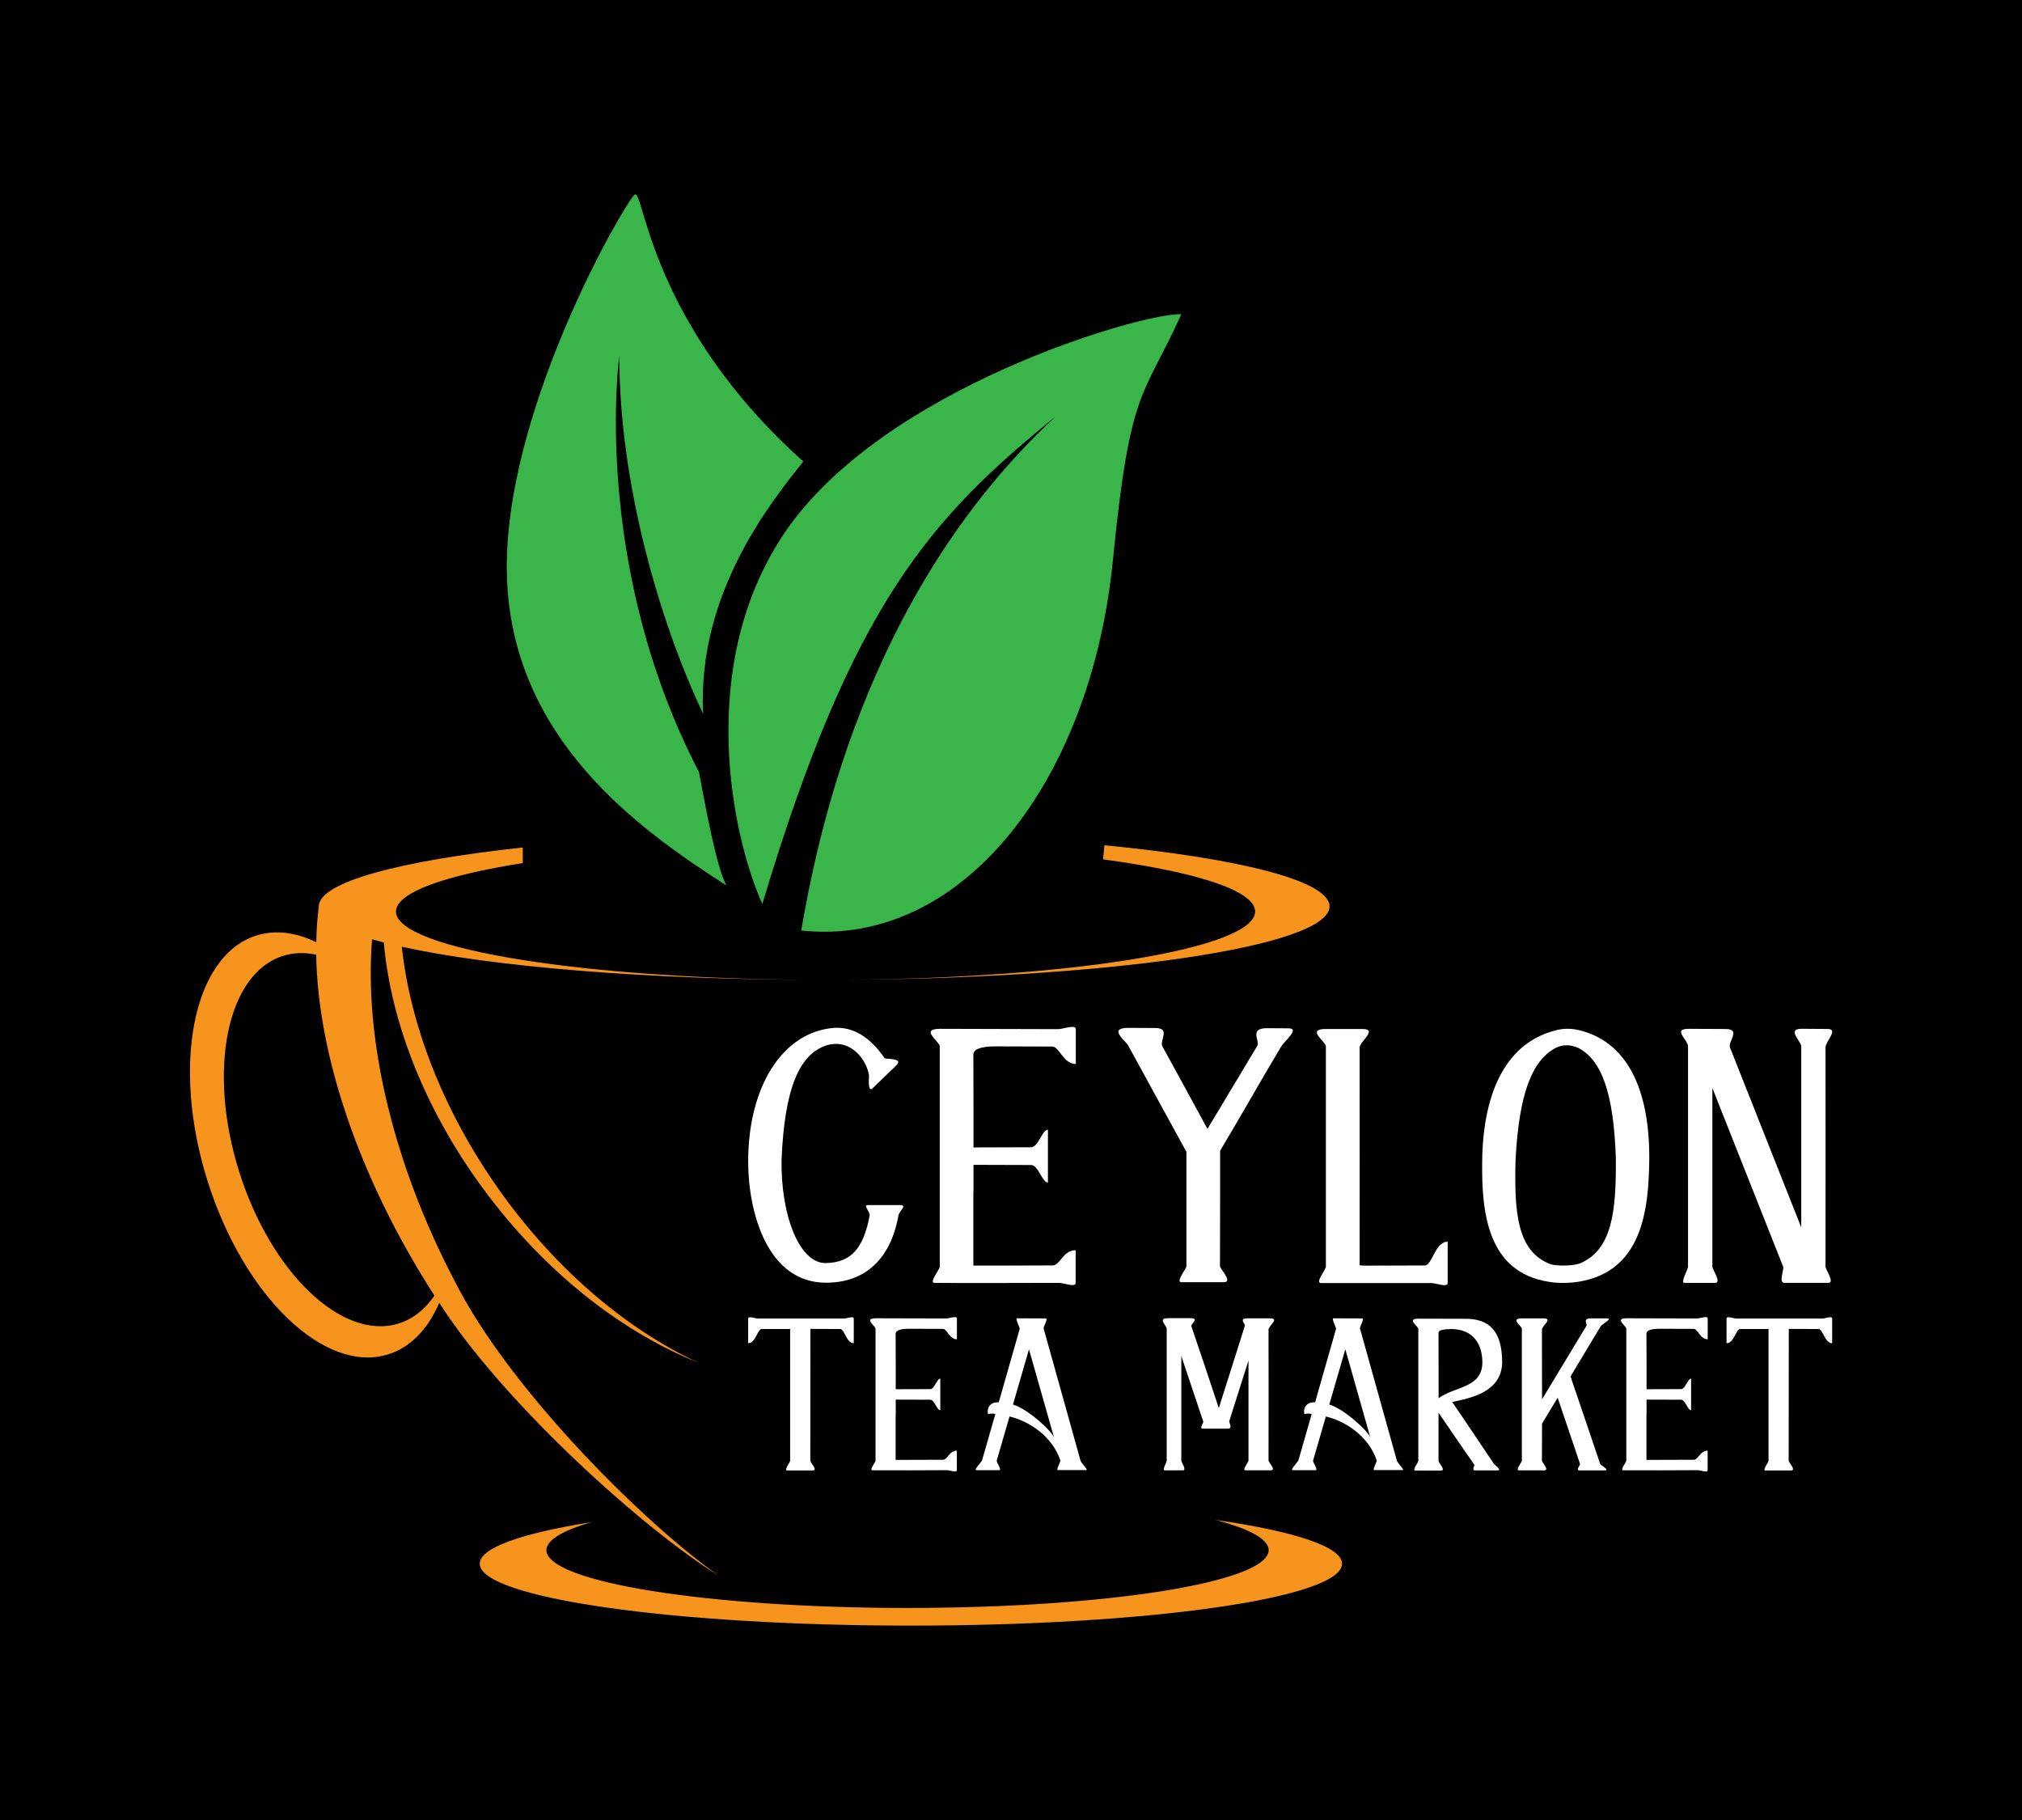 <?xml version="1.0" encoding="utf-8"?>
<!-- Generator: Adobe Illustrator 26.0.1, SVG Export Plug-In . SVG Version: 6.00 Build 0)  -->
<svg version="1.1" id="Layer_1" xmlns="http://www.w3.org/2000/svg" xmlns:xlink="http://www.w3.org/1999/xlink" x="0px" y="0px"
	 viewBox="0 0 566.93 510.24" style="enable-background:new 0 0 566.93 510.24;" xml:space="preserve">
<rect x="0" y="0" width="566.93" height="510.24" fill="#333333" stroke="none"/>
<style type="text/css">
	.st0{fill:#FFFFFF;}
	.st1{fill:#F7941D;}
	.st2{fill:#39B54A;}
</style>
<path d="M585.46,535.55h-604c-6.63,0-12-5.37-12-12V-13.32c0-6.63,5.37-12,12-12h604c6.63,0,12,5.37,12,12v536.87
	C597.46,530.18,592.09,535.55,585.46,535.55z"/>
<g>
	<g>
		<g>
			<path class="st0" d="M243.83,340.78c0.13-1.15-1.91-2.89-0.53-2.93h9.33c1.78,0.18-0.71,1.73-0.76,3.11
				c-2.4,12.97-10.21,18.65-20.25,18.65c-16.74,0-21.85-20.29-21.85-33.97c0-21.05,9.68-36.41,24.16-37.48
				c5.24-0.31,9.95,2.49,14.08,8.48c0.27,0.4,5.68-0.13,3.2,2.13l-6.48,6.26c-1.51,1.56-1.07-2.89-1.07-3.51
				c-0.62-4.13-4.75-10.26-11.55-8.57c-8.04,2.35-12.12,12.26-12.97,32.02c-0.31,15.14,4.75,29.08,12.26,29.13
				C238.81,354.02,242.14,349.75,243.83,340.78z"/>
			<path class="st0" d="M262.02,359.66c-1.64-0.04,1.47-3.78,1.47-4.53v-15.23v-9.68v-36.86c0-1.38-5.73-4.88,0-4.93l33.26,0.09
				c1.29-0.04,4.89-1.38,4.89,0v9.77c-3.51,0-4.57-4.8-6.57-4.89l-16.12-0.05c-3.51,0-6.04,0.67-6.04,2.31l0.04,14.07v11.95h0.18
				l16.03-0.05c2-0.09,3.02-4.88,4.66-4.93v5.02v4.8v5.02c-1.64-0.05-2.66-4.84-4.66-4.93l-16.03-0.05h-0.18v7.51h-0.04v20.74h6.22
				l16.12-0.05c2-0.13,2.84-4.26,6.35-4.26v9.15c0,1.38-3.33,0-4.66,0C285.29,359.66,273.65,359.74,262.02,359.66z"/>
			<path class="st0" d="M332.65,322.93l-16.34-29.84c-0.76-1.38-5.73-4.89,0-4.93l7.37,0.04c4.8-0.09,1.29,3.46,2.26,5.2
				c4.09,7.46,8.35,15.23,12.61,23.09l13.99-23.31c0.8-1.38-2.53-5.02,2.93-4.93l5.68,0.04c3.55-0.09-0.98,3.51-2,5.2
				c-5.51,9.24-11.28,19.45-17.05,29.13c0,10.79,0,21.58-0.04,32.37c0.09,0.84,3.73,4.48,1.07,4.48c-5.68,0-11.9,0-11.9,0
				c-1.69-0.04,1.42-3.77,1.42-4.48C332.65,344.29,332.65,333.63,332.65,322.93z"/>
			<path class="st0" d="M370.33,359.7c-1.64-0.09,1.42-3.82,1.42-4.53v-15.23v-9.68v-36.9c0-1.38-5.73-4.88,0-4.88h10.04
				c4.84-0.09-0.58,3.51-0.58,5.24c0.04,19.67,0,41.3,0,61.01c0.67,0.09,1.42,0.09,2.22,0.09l16.12-0.05c2-0.09,2.84-6.66,6.35-6.66
				v11.59c0,1.33-3.33,0-4.66,0h-20.07C375.84,359.7,370.38,359.7,370.33,359.7z"/>
			<path class="st0" d="M436.31,288.83c2.04-0.53,4.09-0.53,6.13-0.09c13.5,3.06,20.16,16.21,19.98,36.5
				c-0.18,13.68-1.86,31.08-19.63,34.06c-2.35,0.44-6.04,0.49-8.3,0.09c-17.72-2.62-19.05-19.98-18.92-33.66
				C415.79,305.44,422.76,292.16,436.31,288.83z M442.88,354.24c9.1-3.77,10.3-14.43,10.17-29.57
				c-0.62-18.21-3.95-27.57-10.66-30.95c-2.22-0.93-4.26-0.89-6.17,0.04c-6.75,3.55-10.3,13.01-11.28,31.22
				c-0.44,15.14,0.53,25.8,9.59,29.35C435.86,354.95,440.66,354.99,442.88,354.24z"/>
			<path class="st0" d="M500.28,359.66c-1.64-0.04-0.04-3.78-0.31-4.53c-6.62-16.7-13.23-33.39-19.85-50.09c0,16.56,0,34.02,0,50.09
				c0.04,0.84,2.66,4.53,0.76,4.53h-8.61c-1.2-0.04,1.02-3.78,1.02-4.53v-15.23v-9.68v-36.86c0-1.86-4.53-4.93,0.22-4.93l10.08,0.05
				c4.84-0.09,0.8,3.46,1.47,5.19c6.44,16.21,13.37,33.75,19.98,50.44c0-16.92,0-33.84,0-50.76c0-1.38-4.13-4.88,0-4.93l7.24,0.05
				c3.46-0.09-0.44,3.46-0.44,5.19c0.04,19.85,0,41.65,0,61.46c0.04,0.84,2.71,4.53,0.76,4.53H500.28z"/>
		</g>
		<g>
			<path class="st0" d="M236.62,369.66c0.77,0,2.79-0.82,2.76,0v6.91c-2.07,0-2.58-3.93-3.77-3.98l-8.39-0.03l-0.03,36.97
				c0.03,0.5,2.23,2.71,0.64,2.71c-3.43,0-7.12,0-7.14,0c-0.98-0.03,0.85-2.26,0.85-2.71v-9.11v-5.79v-22.04h-7.97
				c-1.2,0.05-1.7,3.98-3.8,3.98v-6.91c0-0.82,1.99,0,2.79,0C220.58,369.66,228.6,369.66,236.62,369.66z"/>
			<path class="st0" d="M244.61,412.19c-0.98-0.03,0.88-2.26,0.88-2.71v-9.11v-5.79v-22.05c0-0.82-3.43-2.92,0-2.95l19.89,0.05
				c0.77-0.03,2.92-0.82,2.92,0v5.84c-2.1,0-2.74-2.87-3.93-2.92l-9.64-0.03c-2.1,0-3.61,0.4-3.61,1.38l0.03,8.42v7.15h0.11
				l9.59-0.03c1.2-0.05,1.81-2.92,2.79-2.95v3v2.87v3c-0.98-0.03-1.59-2.89-2.79-2.95l-9.59-0.03h-0.11v4.49h-0.03v12.4h3.72
				l9.64-0.03c1.2-0.08,1.7-2.55,3.8-2.55v5.47c0,0.82-1.99,0-2.79,0C258.53,412.19,251.57,412.24,244.61,412.19z"/>
			<path class="st0" d="M275.33,409.48l3.75-13.07c-0.85-0.16-1.49-0.16-2.05,0.05c-0.45-2.05,0.85-3.45,3-3.32l5.87-20.58
				c0.08-0.4-1.38-2.97-0.72-2.97l7.99,0.03c0.82-0.03-0.66,2.34-0.56,2.81l10.36,37.11c0.19,0.64,2.23,2.63,1.62,2.6h-8.02
				c-0.5,0.03,0.82-2.39,0.74-2.71c-2.31-6.83-8.77-11.02-14.26-12.32l-3.59,12.38c-0.11,0.42,1.51,2.68,0.72,2.68h-6.4
				C272.94,412.16,274.78,410.35,275.33,409.48z M288.51,378.27l-4.49,15.49c4.09,1.19,11.08,7.54,11.55,9.38L288.51,378.27z"/>
			<path class="st0" d="M326.51,412.21c-0.72-0.05,0.61-2.29,0.61-2.71v-36.97c0-0.37-0.48-0.98-0.82-1.57
				c-0.21-0.37-0.35-0.69-0.24-0.96c0.08-0.21,0.29-0.35,0.74-0.4c0.21-0.03,0.5-0.05,0.85-0.05h6c2.9-0.03,0.16,1.54,0.4,2.29
				c2.5,7.36,5.18,15.35,7.68,22.92l7.3-23.06c0.19-0.58-1.81-2.1,0.69-2.1c2.1,0,4.2,0,6.32,0c2.9-0.05-0.37,2.1-0.37,3.13
				c0.03,11.85,0.03,24.89,0,36.76c0.05,0.51,2.23,2.71,0.64,2.71c-3.4,0-7.12,0-7.14,0c-0.98-0.05,0.88-2.29,0.88-2.71v-14.9
				v-13.17c-1.81,5.74-3.67,11.53-5.39,17c-0.11,0.37,1.06,2.1-0.35,2.1c-3.4,0-7.12,0-7.14,0c-0.98-0.03,0.32-1.65,0.21-1.97
				l-6.16-18.38v29.32c0.03,0.51,1.59,2.71,0.45,2.71C329.19,412.21,326.53,412.21,326.51,412.21z"/>
			<path class="st0" d="M364.03,409.48l3.75-13.07c-0.85-0.16-1.49-0.16-2.05,0.05c-0.45-2.05,0.85-3.45,3-3.32l5.87-20.58
				c0.08-0.4-1.38-2.97-0.72-2.97l7.99,0.03c0.82-0.03-0.66,2.34-0.56,2.81l10.36,37.11c0.19,0.64,2.23,2.63,1.62,2.6h-8.02
				c-0.5,0.03,0.82-2.39,0.74-2.71c-2.31-6.83-8.77-11.02-14.26-12.32l-3.59,12.38c-0.11,0.42,1.51,2.68,0.72,2.68h-6.4
				C361.64,412.16,363.47,410.35,364.03,409.48z M377.2,378.27l-4.49,15.49c4.09,1.19,11.08,7.54,11.55,9.38L377.2,378.27z"/>
			<path class="st0" d="M396.82,412.26c-0.98-0.03,0.85-2.26,0.85-2.68v-9.11v-5.79v-22.07c0-0.82-3.43-2.92,0-2.92
				c4.25,0,8.5,0.03,12.75,0.03c7.28-0.16,10.76,3.53,10.76,12.38c-0.27,8.21-8.84,9.86-14.02,10.94c3.53,5.1,8.34,12.4,11.74,17.4
				c0.19,0.21,2.34,1.78,0.98,1.78c-3.43,0-6.29,0-6.32,0c-0.98,0-0.05-1.41-0.19-1.59l-2.44-3.51l-1.73-2.5l-5.87-8.58
				c0,4.36,0,9.62,0,13.55c0.03,0.51,2.23,2.71,0.64,2.68C400.54,412.26,396.85,412.26,396.82,412.26z M403.33,373.62
				c0,5.42,0.03,18.14,0.03,18.35c4.73-3.4,12.35-2.81,12.27-10.23c-0.11-5.71-3.24-9.06-8.55-9.14
				C405.24,372.61,403.33,372.8,403.33,373.62z"/>
			<path class="st0" d="M425.82,412.21c-0.98-0.05,0.88-2.29,0.88-2.71v-9.11v-5.79v-22.07c0-0.82-3.43-2.92,0-2.92h6
				c2.9-0.05-0.37,2.1-0.37,3.13c0.03,6.3,0.03,12.94,0.03,19.55l0.32-0.53l2.52-4.17l9.59-15.88c0.35-0.58-1.2-2.1,1.27-2.1h4.33
				c2.1-0.03-1.17,1.51-1.62,2.26c-2.63,4.36-5.52,9.19-8.42,14c0,0,0,0.03,0,0.05c2.71,7.89,5.63,16.57,8.31,24.49
				c0.13,0.34,2.84,1.81,1.25,1.81c-3.43,0-7.12,0-7.14,0c-1.01-0.03,0.35-1.51,0.24-1.81l-2.05-6.08l-1.3-3.85l-2.92-8.63
				c-1.51,2.5-3,4.94-4.38,7.25c0,3.53-0.03,7.01-0.03,10.41c0.05,0.51,2.23,2.71,0.64,2.71
				C429.57,412.21,425.85,412.21,425.82,412.21z"/>
			<path class="st0" d="M455.11,412.19c-0.98-0.03,0.88-2.26,0.88-2.71v-9.11v-5.79v-22.05c0-0.82-3.43-2.92,0-2.95l19.9,0.05
				c0.77-0.03,2.92-0.82,2.92,0v5.84c-2.1,0-2.73-2.87-3.93-2.92l-9.64-0.03c-2.1,0-3.61,0.4-3.61,1.38l0.03,8.42v7.15h0.11
				l9.59-0.03c1.2-0.05,1.81-2.92,2.79-2.95v3v2.87v3c-0.98-0.03-1.59-2.89-2.79-2.95l-9.59-0.03h-0.11v4.49h-0.03v12.4h3.72
				l9.64-0.03c1.2-0.08,1.7-2.55,3.8-2.55v5.47c0,0.82-1.99,0-2.79,0C469.03,412.19,462.07,412.24,455.11,412.19z"/>
			<path class="st0" d="M510.94,369.66c0.77,0,2.79-0.82,2.76,0v6.91c-2.07,0-2.58-3.93-3.77-3.98l-8.39-0.03l-0.03,36.97
				c0.03,0.5,2.23,2.71,0.64,2.71c-3.43,0-7.12,0-7.14,0c-0.98-0.03,0.85-2.26,0.85-2.71v-9.11v-5.79v-22.04h-7.97
				c-1.19,0.05-1.7,3.98-3.8,3.98v-6.91c0-0.82,1.99,0,2.79,0C494.89,369.66,502.92,369.66,510.94,369.66z"/>
		</g>
	</g>
	<g>
		<path class="st1" d="M340.78,426.11c9.46,2.47,14.93,5.37,14.93,8.47c0,8.95-45.33,16.21-101.25,16.21s-101.25-7.26-101.25-16.21
			c0-2.84,4.59-5.51,12.62-7.84c-19.45,3.08-31.31,7.17-31.31,11.65c0,9.58,54.12,17.35,120.88,17.35
			c66.76,0,120.88-7.77,120.88-17.35C376.3,433.59,362.72,429.25,340.78,426.11z"/>
		<path class="st1" d="M201.46,441.73c-20.93-14.79-56.61-50.41-72.41-79.6c-1.06-1.97-3.43-6.61-3.43-6.61
			c-13.76-27.44-20.93-55.17-21.62-79.07c0.02,0.01,0.03,0.03,0.05,0.04c-0.02-0.02-0.03-0.03-0.05-0.05
			c-0.13-4.52-0.02-8.89,0.32-13.11c1.04,0.3,2.15,0.6,3.29,0.89c2.01,22.75,11.96,48.2,29.52,71.25
			c16.94,22.23,37.91,38.25,58.59,46.52c-20.09-9.35-40.2-26.24-56.2-49.02c-15.54-22.11-24.53-45.98-26.86-67.55
			c25.34,5.59,68.9,9.29,118.43,9.29c0.09,0,0.18,0,0.27,0c-66.47-0.01-120.33-8.59-120.33-19.16c0-5.31,13.6-10.12,35.55-13.59
			v-4.37c-34.71,3.75-57.2,9.76-57.2,16.53c0,0.03,0.01,0.06,0.01,0.1h-0.02c-0.41,3.18-0.63,6.5-0.69,9.93
			c-5.72-2.77-11.47-3.55-16.78-1.88c-17.78,5.6-23.91,36.42-13.7,68.84c10.21,32.42,32.9,54.17,50.68,48.57
			c6.3-1.98,11.12-7.15,14.29-14.42c0.54,0.82,1.08,1.65,1.63,2.47C142.97,394.74,179.99,428.31,201.46,441.73z M111.81,371.03
			c-15.76,4.96-35.79-14.09-44.75-42.54c-8.96-28.46-3.45-55.55,12.3-60.51c2.98-0.94,6.11-1.01,9.29-0.33
			c0.46,27.82,11.8,62.4,33.16,95.58C119.19,367.04,115.84,369.76,111.81,371.03z"/>
		<path class="st1" d="M231.77,274.7c77.94-0.06,141.01-9.25,141.01-20.59c0-7.15-25.07-13.44-63.12-17.14l-0.39,3.95
			c26.07,3.51,42.64,8.76,42.64,14.62C351.89,266.11,298.14,274.67,231.77,274.7z"/>
	</g>
	<g>
		<path class="st2" d="M295.99,116.75c-34.96,28.37-57.02,52.44-82.24,136.68c-8.31-18.34-18.91-66.48,6.02-103.73
			c27.55-41.17,101.15-62.18,111.46-61.61c-10.89,24.07-14.33,20.06-19.2,69.05c-6.17,62.06-42.41,108.6-87.39,103.73
			C228.65,238.24,241.55,167.18,295.99,116.75z"/>
		<path class="st2" d="M173.64,99.84c0,0-8.02,58.17,22.35,116.62c1.15,6.02,4.87,27.22,7.74,31.81
			c-24.64-15.76-60.46-41.26-61.61-87.11c-1.15-45.85,33.24-104.59,35.82-106.59s4.01,36.1,47.28,74.79
			c-8.31,10.6-29.8,36.39-28.08,70.77C184.81,174.05,173.64,135.37,173.64,99.84z"/>
	</g>
</g>
</svg>
